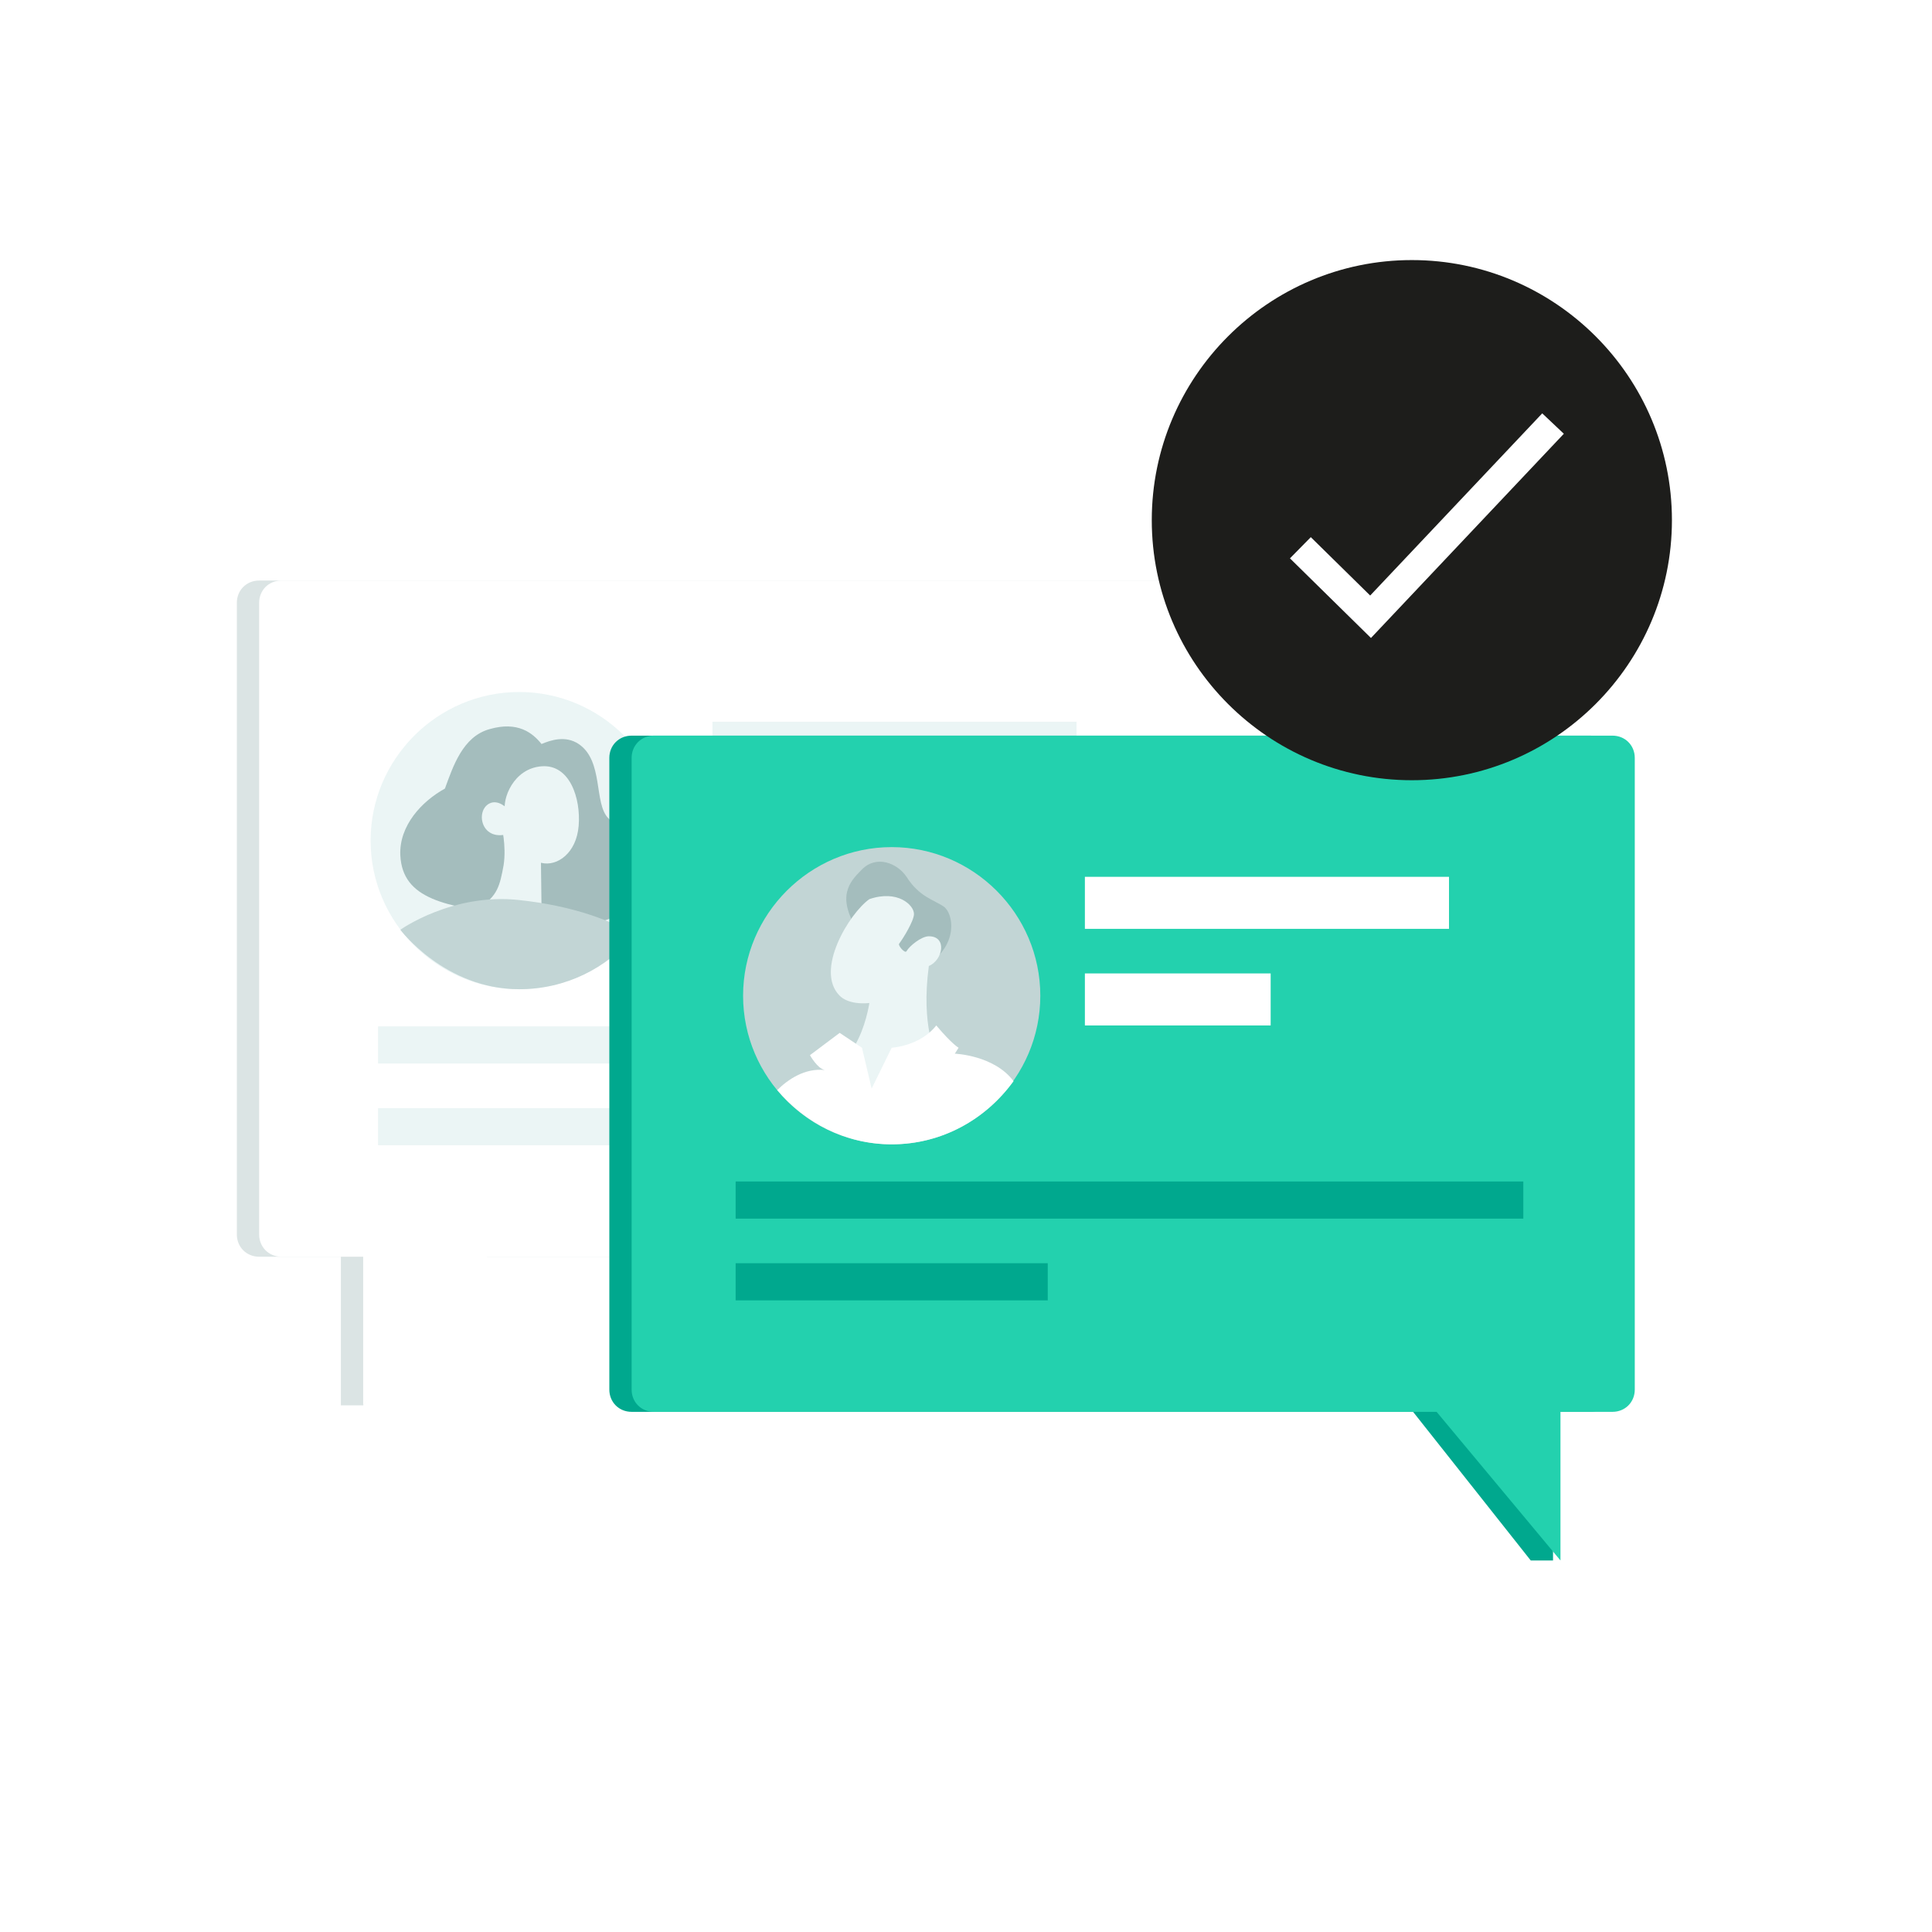 <svg width="160" height="160" viewBox="0 0 160 160" fill="none" xmlns="http://www.w3.org/2000/svg">
<g filter="url(#filter0_d)">
<path d="M33.231 96.615V111.385H35.077L45.538 96.615H33.231Z" fill="#DBE4E4"/>
<path d="M105.846 99.077H26.462C25.415 99.077 24.615 98.277 24.615 97.231V44.923C24.615 43.877 25.415 43.077 26.462 43.077H105.846C106.892 43.077 107.692 43.877 107.692 44.923V97.231C107.692 98.277 106.892 99.077 105.846 99.077Z" fill="#DBE4E4"/>
<path d="M107.692 99.077H28.308C27.262 99.077 26.462 98.277 26.462 97.231V44.923C26.462 43.877 27.262 43.077 28.308 43.077H107.692C108.738 43.077 109.538 43.877 109.538 44.923V97.231C109.538 98.277 108.738 99.077 107.692 99.077Z" fill="white"/>
<path d="M35.077 96.615V111.385L47.385 96.615H35.077Z" fill="white"/>
<path d="M60.308 64.615C60.308 71.385 54.769 76.923 48 76.923C41.231 76.923 35.692 71.385 35.692 64.615C35.692 57.846 41.231 52.308 48 52.308C54.769 52.308 60.308 57.846 60.308 64.615Z" fill="#EBF5F5"/>
<path d="M55.385 62.769C54.154 61.538 55.015 58.031 52.923 56.615C51.815 55.877 50.585 56.308 49.846 56.615C49.108 55.692 47.877 54.708 45.538 55.385C43.323 56 42.523 58.462 41.846 60.308C39.938 61.354 38.031 63.385 38.154 65.846C38.339 69.477 41.908 70.092 47.385 70.769C47.385 70.769 55.323 73.231 57.231 69.538C58.831 66.462 56.246 63.631 55.385 62.769Z" fill="#A4BDBD"/>
<path d="M47.015 61.969C47.015 61.969 46.277 61.169 45.538 61.538C44.308 62.154 44.862 64.862 47.262 64C46.892 63.2 46.523 63.385 46.523 63.385C46.523 63.385 46.954 64.985 46.708 66.646C46.4 68.308 46.215 69.231 44.677 70.154C45.108 71.323 49.846 70.154 49.846 70.154L49.785 65.292C49.785 65.292 48.554 66.154 49.846 66.462C51.139 66.769 52.739 65.662 52.923 63.385C53.108 61.108 52.185 58.277 49.846 58.462C47.508 58.646 46.585 61.169 46.831 62.215C47.385 62.769 47.015 61.969 47.015 61.969Z" fill="#EBF5F5"/>
<path d="M38.154 72C38.154 72 41.846 76.923 48 76.923C51.815 76.923 55.262 75.2 57.538 72.431C55.815 71.323 52.615 70.031 48 69.538C42.462 68.923 38.154 72 38.154 72Z" fill="#C2D5D5"/>
<path d="M94.154 54.769H64V59.077H94.154V54.769Z" fill="#EBF5F5"/>
<path d="M79.385 62.769H64V67.077H79.385V62.769Z" fill="#EBF5F5"/>
<path d="M101.538 80H36.308V83.077H101.538V80Z" fill="#EBF5F5"/>
<path d="M62.154 86.769H36.308V89.846H62.154V86.769Z" fill="#EBF5F5"/>
</g>
<path d="M128.615 114.462V129.231H126.769L115.077 114.462H128.615Z" fill="#00A88E"/>
<path d="M131.692 116.923H52.308C51.262 116.923 50.462 116.123 50.462 115.077V62.769C50.462 61.723 51.262 60.923 52.308 60.923H131.692C132.739 60.923 133.539 61.723 133.539 62.769V115.077C133.539 116.123 132.739 116.923 131.692 116.923Z" fill="#00A88E"/>
<path d="M133.539 116.923H54.154C53.108 116.923 52.308 116.123 52.308 115.077V62.769C52.308 61.723 53.108 60.923 54.154 60.923H133.539C134.585 60.923 135.385 61.723 135.385 62.769V115.077C135.385 116.123 134.585 116.923 133.539 116.923Z" fill="#23D1AE"/>
<path d="M129.231 114.462V129.231L116.923 114.462H129.231Z" fill="#23D1AE"/>
<path d="M120 72.615H89.846V76.923H120V72.615Z" fill="white"/>
<path d="M105.231 80.615H89.846V84.923H105.231V80.615Z" fill="white"/>
<path d="M86.154 82.462C86.154 89.231 80.615 94.769 73.846 94.769C67.077 94.769 61.539 89.231 61.539 82.462C61.539 75.692 67.077 70.154 73.846 70.154C80.615 70.154 86.154 75.692 86.154 82.462Z" fill="#C2D5D5"/>
<path d="M70.154 73.846C70.338 73.108 70.769 72.615 71.385 72C72.615 70.769 74.338 71.508 75.077 72.615C76.123 74.277 77.354 74.523 78.154 75.077C78.954 75.631 79.385 78.154 76.923 79.815C74.892 80.185 73.231 79.692 73.231 79.692C73.231 79.692 69.538 76.308 70.154 73.846Z" fill="#A4BDBD"/>
<path d="M72 74.462C70.338 75.631 67.446 80.369 69.538 82.462C70.769 83.692 74.462 83.077 75.569 80.985C76 80.246 72.185 80.985 72.185 81.231C72.185 81.415 72.123 85.6 69.723 88C70.462 90.092 72.308 91.015 72.308 91.015L77.538 87.385C77.538 87.385 76.246 84.985 76.923 80C78.092 79.508 78.462 77.538 76.923 77.538C76.308 77.538 75.323 78.338 75.077 78.769C74.954 79.015 74.338 78.277 74.462 78.154C74.831 77.662 75.692 76.246 75.692 75.692C75.692 74.954 74.338 73.662 72 74.462Z" fill="#EBF5F5"/>
<path d="M79.077 87.261L79.385 86.769C79.385 86.769 78.831 86.462 77.539 84.923C76.185 86.646 73.846 86.769 73.846 86.769L72.185 90.154L71.385 86.769L69.539 85.538L67.077 87.385C67.077 87.385 67.692 88.492 68.308 88.615C66.646 88.431 65.231 89.415 64.369 90.277C66.646 92.985 70.031 94.769 73.846 94.769C78.031 94.769 81.662 92.677 83.939 89.538C82.339 87.385 79.077 87.261 79.077 87.261Z" fill="white"/>
<path d="M126.154 97.846H60.923V100.923H126.154V97.846Z" fill="#00A88E"/>
<path d="M86.769 104.615H60.923V107.692H86.769V104.615Z" fill="#00A88E"/>
<path d="M138.462 43.077C138.462 54.954 128.8 64.615 116.923 64.615C105.046 64.615 95.385 54.954 95.385 43.077C95.385 31.2 105.046 21.538 116.923 21.538C128.8 21.538 138.462 31.2 138.462 43.077Z" fill="#1D1D1B"/>
<path fill-rule="evenodd" clip-rule="evenodd" d="M129.51 35.922L113.537 52.835L106.829 46.24L108.555 44.485L113.472 49.319L127.721 34.232L129.51 35.922Z" fill="white"/>
<defs>
<filter id="filter0_d" x="1.615" y="30.077" width="120.923" height="104.308" filterUnits="userSpaceOnUse" color-interpolation-filters="sRGB">
<feFlood flood-opacity="0" result="BackgroundImageFix"/>
<feColorMatrix in="SourceAlpha" type="matrix" values="0 0 0 0 0 0 0 0 0 0 0 0 0 0 0 0 0 0 127 0"/>
<feOffset dx="-5" dy="5"/>
<feGaussianBlur stdDeviation="9"/>
<feColorMatrix type="matrix" values="0 0 0 0 0.137 0 0 0 0 0.82 0 0 0 0 0.682 0 0 0 0.3 0"/>
<feBlend mode="normal" in2="BackgroundImageFix" result="effect1_dropShadow"/>
<feBlend mode="normal" in="SourceGraphic" in2="effect1_dropShadow" result="shape"/>
</filter>
</defs>
</svg>
